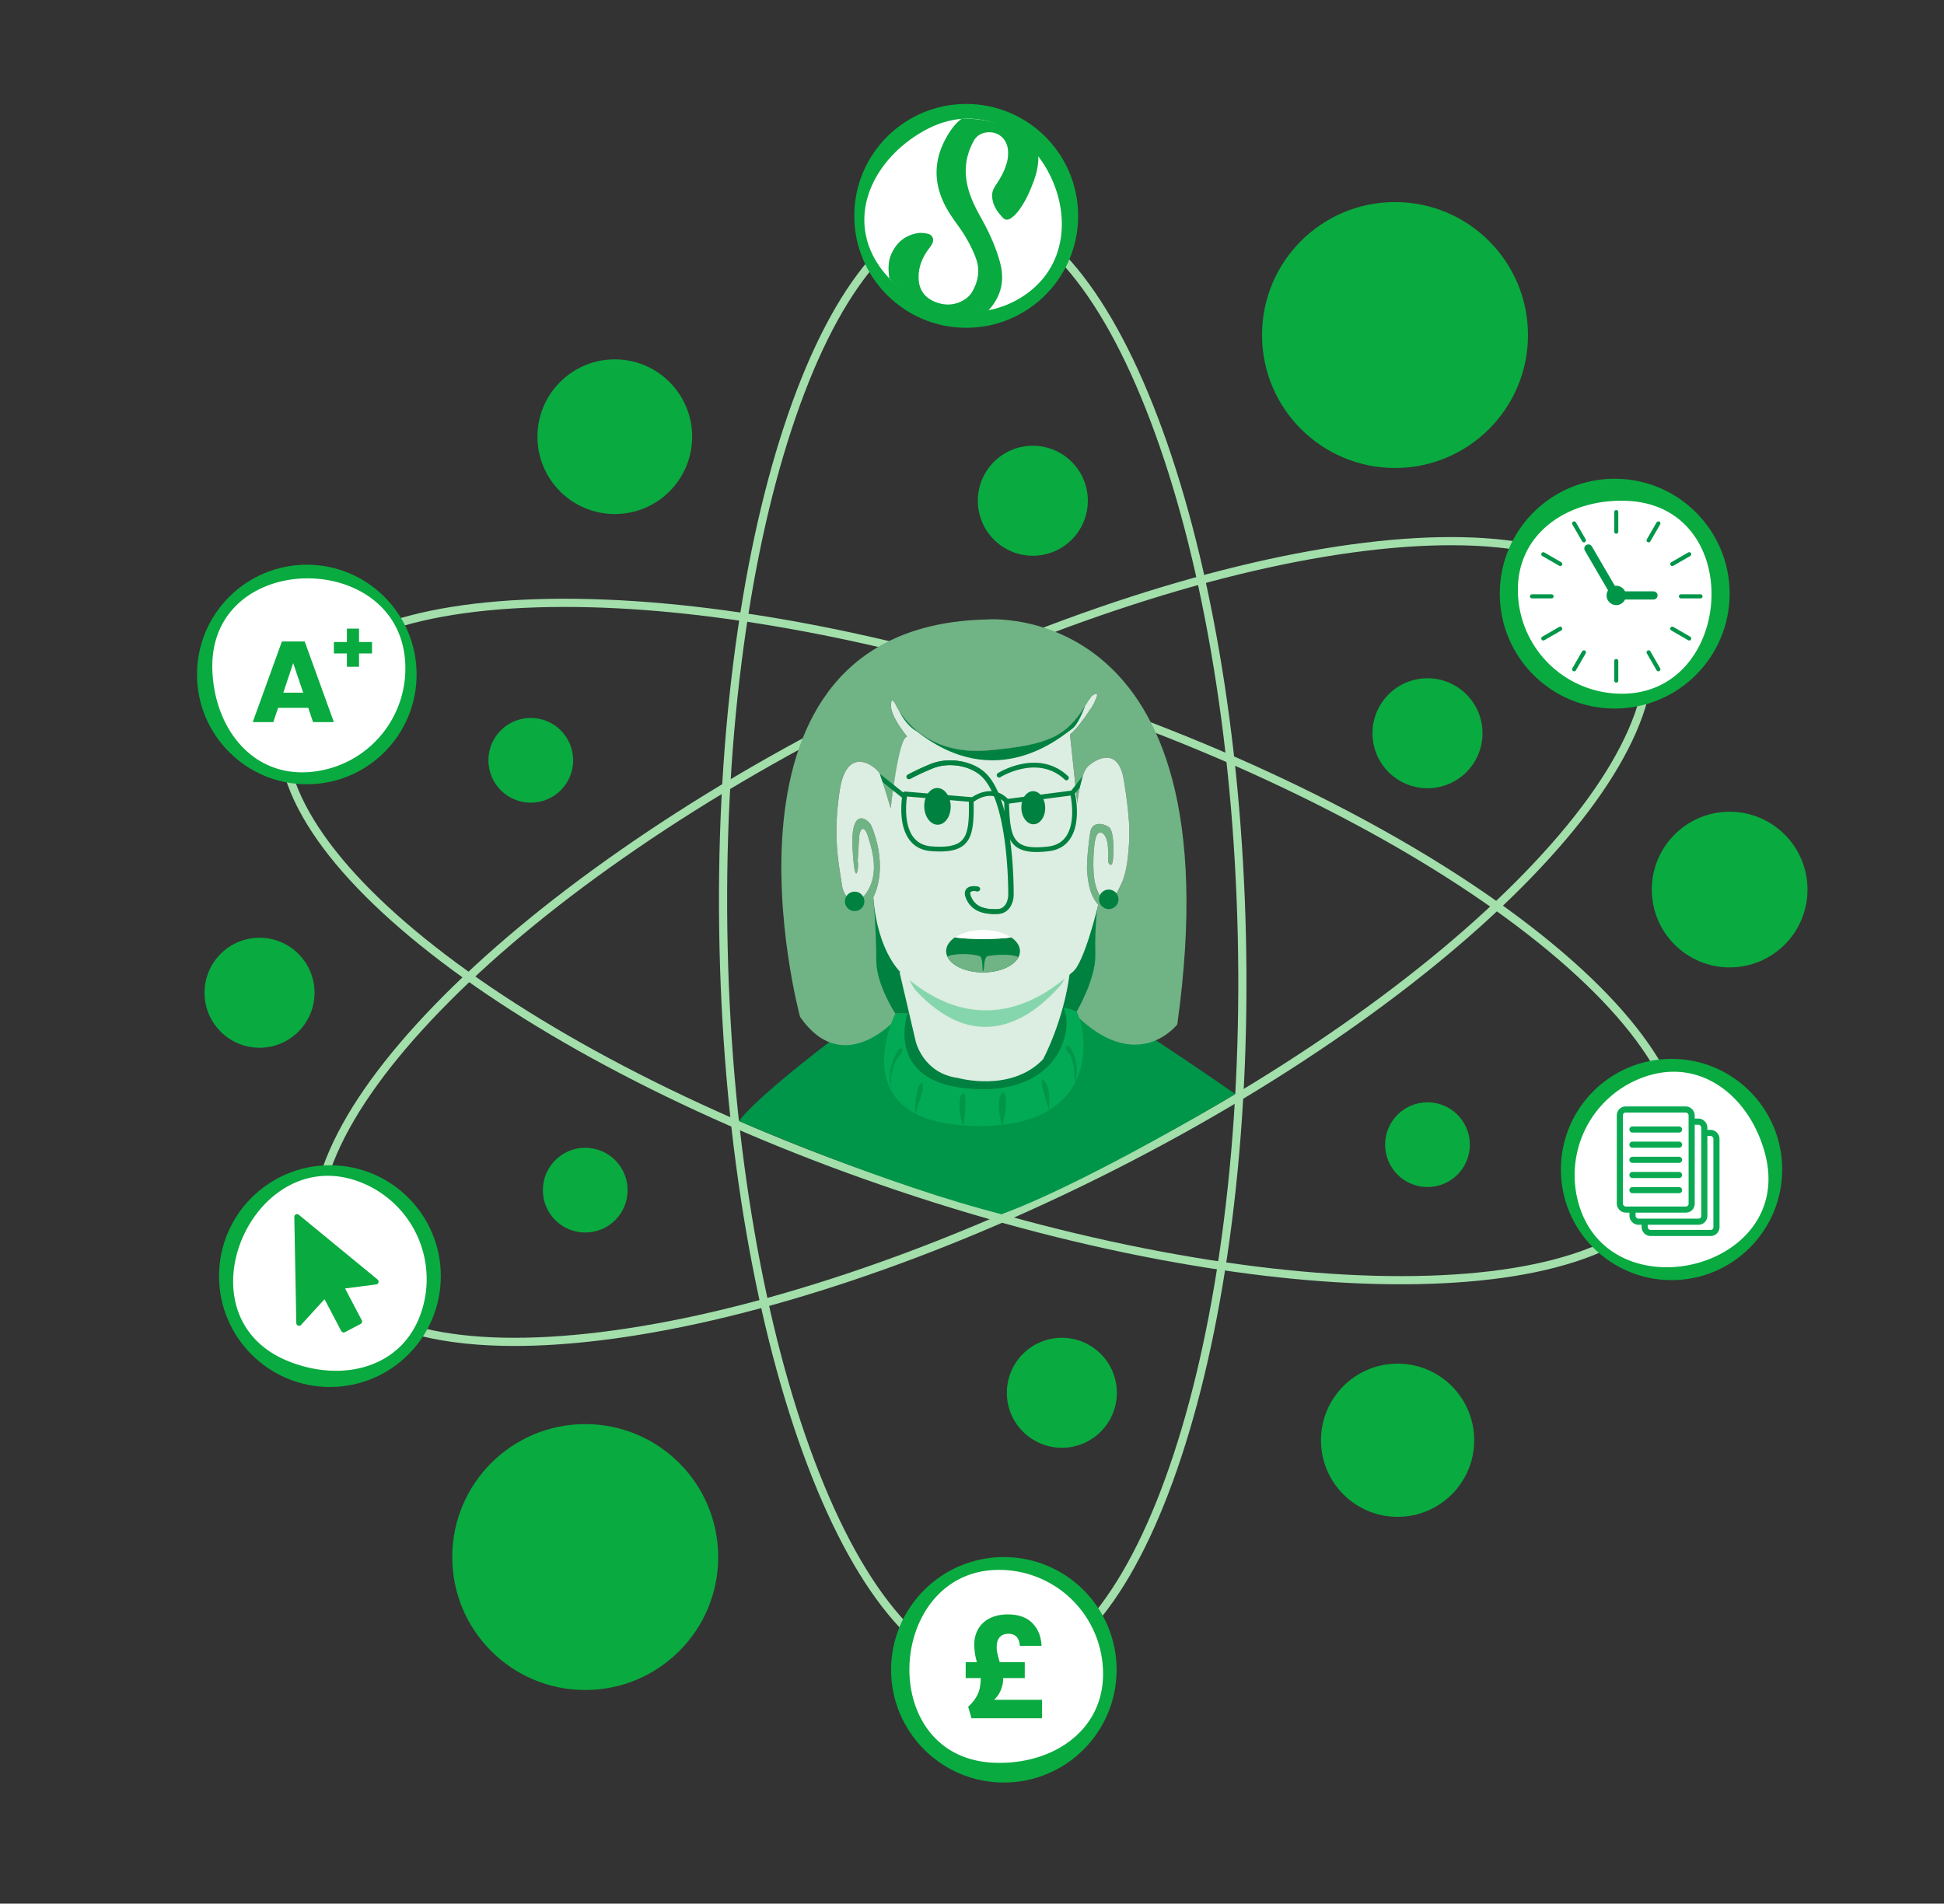<svg xmlns="http://www.w3.org/2000/svg" xmlns:xlink="http://www.w3.org/1999/xlink" viewBox="0 0 2856.54 2797.73"><rect x="0" y="0" width="2856.54" height="2797.73" fill="#333333" stroke="none"/><defs><style>.cls-1,.cls-13,.cls-14{fill:none;}.cls-2{fill:#a2dfab;}.cls-3{fill:#009649;}.cls-4{fill:#70b384;}.cls-5{fill:#00813f;}.cls-6{fill:#03aa55;}.cls-7{fill:#dcede1;}.cls-8{fill:#86d6ad;}.cls-9{fill:#09aa3f;}.cls-10,.cls-15{fill:#fff;}.cls-11{opacity:0.1;}.cls-12{clip-path:url(#clip-path);}.cls-13,.cls-14{stroke:#009649;}.cls-13,.cls-14,.cls-15{stroke-linecap:round;stroke-miterlimit:10;}.cls-13{stroke-width:12px;}.cls-14{stroke-width:6px;}.cls-15{stroke:#09aa52;stroke-width:9px;}</style><clipPath id="clip-path"><path class="cls-1" d="M1419.77,174.38c-78.92,0-148.89,64-148.89,142.89s70,142.89,148.89,142.89a142.89,142.89,0,1,0,0-285.78Z"/></clipPath></defs><g id="BASE"><path class="cls-2" d="M2058.16,1887.48c-99.66,0-210.41-10.68-329.61-31.8-132.44-23.47-269.6-58.87-407.66-105.22s-268.79-100.88-388.56-162.09c-115.76-59.16-216.5-122-299.4-186.9-83.16-65.07-144.26-128.92-181.61-189.79-39.25-64-50.55-122-33.6-172.51s61-90,130.89-117.29c66.51-26,153.76-40,259.34-41.75,105.26-1.69,223.52,9,351.54,31.63,132.43,23.47,269.59,58.87,407.65,105.22s268.79,100.88,388.56,162.09c115.77,59.16,216.5,122,299.4,186.9,83.16,65.07,144.27,128.92,181.61,189.78,39.25,64,50.55,122,33.6,172.52s-61,90-130.89,117.29c-66.51,26-153.76,40-259.34,41.74Q2069.21,1887.48,2058.16,1887.48ZM829.88,892q-11,0-21.73.17C704,893.81,618.15,907.58,553,933.06,486.55,959,444.87,996,429.1,1043s-4.85,101.62,32.45,162.42c36.59,59.64,96.74,122.42,178.78,186.61,82.29,64.38,182.38,126.85,297.46,185.67,119.24,60.93,249.42,115.23,386.92,161.39s274.08,81.42,405.93,104.78c127.26,22.55,244.78,33.13,349.24,31.44,104.15-1.68,190-15.44,255.17-40.92,66.43-26,108.11-63,123.88-109.93l5.69,1.91-5.69-1.91c15.77-47,4.85-101.63-32.45-162.42-36.59-59.64-96.74-122.42-178.78-186.61-82.29-64.39-182.37-126.86-297.46-185.67-119.24-60.93-249.42-115.23-386.92-161.4s-274.07-81.41-405.93-104.77C1038.88,902.58,928.83,892,829.88,892Z"/><path class="cls-2" d="M756,1978.13c-50.93,0-96.25-4.71-135.53-14.12-73-17.48-122-50.52-145.74-98.23S454.2,1759,484.3,1690.29c28.65-65.41,80.41-137,153.86-212.9,73.22-75.62,164.38-151.72,270.94-226.2,110.24-77.06,232.25-149,362.65-213.86s261.4-118.73,389.37-160.14c123.69-40,239.39-66.79,343.87-79.54,104.82-12.8,193.17-10.85,262.61,5.78,73,17.47,122,50.52,145.74,98.22s20.49,106.75-9.61,175.49c-28.65,65.41-80.41,137-153.86,212.9-73.22,75.62-164.38,151.73-270.94,226.21-110.24,77-232.25,149-362.65,213.86s-261.4,118.72-389.37,160.13c-123.69,40-239.38,66.79-343.87,79.55Q814.75,1978.13,756,1978.13ZM2132.1,801.31q-57.95,0-125.66,8.25c-103.72,12.66-218.66,39.26-341.63,79.05-127.4,41.23-257.85,94.88-387.72,159.47S1025.73,1184.31,916,1261c-105.93,74-196.5,149.65-269.18,224.72-72.46,74.83-123.43,145.27-151.5,209.37-28.61,65.33-31.92,121-9.86,165.33s68.43,75.29,137.79,91.9c68,16.3,155,18.16,258.37,5.54,103.72-12.66,218.66-39.26,341.63-79.05,127.4-41.23,257.85-94.88,387.72-159.47s251.36-136.23,361.12-212.95c105.93-74,196.5-149.64,269.19-224.71,72.45-74.83,123.42-145.27,151.49-209.37,28.61-65.33,31.92-121,9.86-165.33h0c-22.07-44.37-68.43-75.29-137.79-91.9C2226.44,805.91,2182.05,801.31,2132.1,801.31Z"/><path class="cls-3" d="M1315.68,1459.58s-187.07,132.75-229.87,187.91c0,0,220.19,95.53,385.81,136.87,0,0,99.31-31.94,343.5-176.48,0,0-228.74-159.74-253.48-156.86S1315.68,1459.58,1315.68,1459.58Z"/><path class="cls-4" d="M1449.82,910.42c-429.94,9.69-274.24,584-274.24,584,65.89,94.77,145.93-1.7,145.93-1.7,112.62-5.71,256-4.23,256-4.23,93.37,94.35,152.44,17,152.44,17C1817.53,877.8,1449.82,910.42,1449.82,910.42Zm199,386.09c-11.17,25-17,27.75-23.5,27.25s-15.31-14-17.72-34.15-.7-59.94,5.71-64.65,14.42,3.59,14.86,23.13l.44,19.54s4.77,9,6.47-2.1,2.26-44.37-5.69-50-24.31-8.75-27.21,7-5.91,50.22-4.7,59.47,2.08,31.93,16.24,47.68c0,0-20.24,85.4-37.53,98.82s-121.17,118.09-250.21,3c0,0-36.26-29.11-42.72-113,0,0,23.29-40.07-2.58-104.27-4-10-31.33-31.23-27.94,32.56s10.13,27.24,7.54,18.61c0,0,1.67-26,2.09-34.68.63-13,7.76-20.38,13.66.32,3.92,13.75,15.86,46.59.64,75.39s-36.53,17.55-39.68-6.49-14.12-67.25-3.12-138.32,55.76-32.54,59-24.36,15.91,50.48,15.91,50.48,13.13-107.28,24.12-105.33c0,0-23.21-27.86-23.58-44.15s6.45-3.4,6.45-3.4,33,76.81,135.79,68,118.7-24.93,152-79.4c0,0,13.44-11,6.61,4.13s-28.31,45-37.94,51.69L1583,1180.67s4.23-43.76,15.72-54.44,44.3-29.68,52.58,19.67,8.21,75.33,8.21,75.33S1660,1271.49,1648.83,1296.51Z"/><path class="cls-5" d="M1351,1489.58l-67.76-171.1s4.41,48,4.41,93.47c0,35.31,28,77.63,28,77.63Z"/><path class="cls-5" d="M1546.79,1482.06l66.09-150.56s-4.4,26.45-3.38,71.93c.8,35.29-27.45,83.33-27.45,83.33Z"/><path class="cls-6" d="M1582.05,1486.76s-12.36-5.74-20.41-5.74c-57.08,0-228.15,8.56-228.15,8.56h-17.81s-52.26,103.8,29.2,146.84c-.23-8.07.31-29.2,5.47-40.29,6.27-13.48,5.72,6,5.72,6l-10.75,34.51c16.85,8.8,39.37,15,69.17,17.24-1.37-4.67-7.38-26.87-3-42.83,0,0,6.19-11.07,6.84,2,.64,12.74.37,28.34-3.29,40.91q6.46.46,13.39.68a312.06,312.06,0,0,0,43.69-1.53c-3.68-12.7-6.56-31.15-2.26-42.87,4.07-11.1,6.84-2,6.84-2,4.15,15.23-1.7,38.18-3.54,44.72,28.82-3.29,51-10.89,68-21.15l-9.95-34.46s-3-18.66,5.35-6.35,4.62,40.67,4.6,40.81C1609,1590.8,1593.09,1507.31,1582.05,1486.76Zm-256.44,58.86c-2,8.47-15.64,7.34-17.27,54.91,0,0-5.86-32.76,12.38-58.17C1320.72,1542.36,1327.56,1537.15,1325.61,1545.62Zm241-4.1c-2-8.47,4.89-3.26,4.89-3.26,18.24,25.41,7.9,53.42,7.9,53.42C1577.73,1544.11,1568.52,1550,1566.57,1541.52Z"/><path class="cls-5" d="M1333.49,1489.58h0s-38.52,110.56,110.22,111c115,.3,133-91.42,117.93-119.51h0Z"/><path class="cls-5" d="M1334.49,1489.58h0s-38.52,110.56,110.22,111c115,.3,133-91.42,117.93-119.51h0Z"/><path class="cls-7" d="M1321.87,1429.16l23.78,101.65s10.85,46.76,61.9,53.43c0,0,77.47,22.15,125.1-27.37,0,0,30-55.38,39.1-125.75C1571.75,1431.12,1443.06,1339.9,1321.87,1429.16Z"/><path class="cls-8" d="M1324.45,1403.4c10.3,40.44,20.39,51.33,20.39,51.33,108.31,117.94,197.48,9.76,211.57-4.33,11.73-11.72,17.92-45,17.92-45Z"/><path class="cls-7" d="M1326,1431.52s-36.26-29.11-42.72-113c0,0,23.29-40.07-2.58-104.27-4-10-31.33-31.23-27.94,32.56s10.13,27.24,7.54,18.61c0,0,1.67-26,2.09-34.68.63-13,7.76-20.38,13.66.32,3.92,13.75,15.86,46.59.64,75.39s-36.53,17.55-39.68-6.49-14.12-67.25-3.12-138.32,55.76-32.54,59-24.36,15.91,50.48,15.91,50.48,11.5-104.51,24.12-105.33c0,0-23.21-27.86-23.58-44.15s6.45-3.4,6.45-3.4,33,76.81,135.79,68,118.7-24.93,152-79.4c0,0,13.44-11,6.61,4.13s-28.31,45-37.94,51.69L1583,1180.67s4.23-43.76,15.72-54.44,44.3-29.68,52.58,19.67,8.21,75.33,8.21,75.33.48,50.26-10.68,75.28-17,27.75-23.5,27.25-15.31-14-17.72-34.15-.7-59.94,5.71-64.65,14.42,3.59,14.86,23.13l.44,19.54s4.77,9,6.47-2.1,2.26-44.37-5.69-50-24.31-8.75-27.21,7-5.91,50.22-4.7,59.47,2.08,31.93,16.24,47.68c0,0-20.24,85.4-37.53,98.82S1455,1546.58,1326,1431.52Z"/><path class="cls-5" d="M1485.94,1377.7c-10,1.46-24.81,2.39-41.42,2.39s-31.47-.93-41.42-2.39c-8,5.45-12.84,12.49-12.84,20.19,0,17.27,24.29,31.27,54.26,31.27s54.25-14,54.25-31.27C1498.77,1390.19,1493.94,1383.15,1485.94,1377.7Z"/><path class="cls-2" d="M1465.12,2466.06c-52.12,0-103.07-28-151.49-83.32-47-53.73-89.87-131-127.32-229.76-37.33-98.42-67.48-213.28-89.61-341.39-22.89-132.54-36.16-273.56-39.44-419.16s3.62-287.08,20.53-420.51c16.34-129,41.28-245.08,74.14-345.08,33-100.31,72.28-179.46,116.85-235.26,46.84-58.63,97.59-89,150.85-90.17S1525,328.23,1574.4,384.7c47,53.73,89.87,131,127.32,229.76,37.33,98.42,67.48,213.27,89.61,341.39,22.89,132.53,36.17,273.56,39.45,419.16s-3.63,287.07-20.54,420.51c-16.33,129-41.28,245.08-74.14,345.07-33,100.32-72.28,179.47-116.85,235.26-46.84,58.64-97.59,89-150.85,90.18ZM1422.89,313.37c-1,0-2,0-3,0-49.54,1.11-97.23,29.94-141.75,85.66-43.67,54.67-82.3,132.57-114.82,231.52-32.62,99.27-57.4,214.62-73.64,342.84-16.83,132.84-23.7,273.73-20.44,418.73s16.48,285.44,39.28,417.39c22,127.36,51.94,241.47,89,339.17,36.94,97.39,79,173.46,125.13,226.11s94,79.23,142.48,79.23c1,0,2,0,3,0,49.54-1.12,97.23-29.94,141.75-85.67,43.67-54.67,82.3-132.56,114.82-231.51,32.62-99.27,57.4-214.62,73.64-342.84,16.83-132.85,23.7-273.73,20.44-418.73s-16.48-285.44-39.28-417.39c-22-127.36-51.94-241.47-89-339.17-36.94-97.39-79-173.47-125.13-226.12S1471.41,313.37,1422.89,313.37Z"/><path class="cls-4" d="M1451.85,1405c-7.23,1.23-4.88,22-7.33,22-1.91,0,.92-20.35-5.71-22.08-22.14-5.81-47.8-1.17-46.41,1.6,6.54,13,27.4,22.56,52.12,22.56,24,0,44.32-9,51.49-21.4C1497.8,1404.66,1476.62,1400.82,1451.85,1405Z"/><path class="cls-5" d="M1567.08,1146.86a3.52,3.52,0,0,1-2.41-1c-39.63-37.6-94-4.08-94.58-3.74a3.5,3.5,0,1,1-3.73-5.92,113.66,113.66,0,0,1,34.82-13.35c26.63-5.41,50.25.8,68.31,17.93a3.5,3.5,0,0,1-2.41,6Z"/><path class="cls-5" d="M1461.82,1343.29c-15.19,0-32.75-2.94-41.54-21.06-3.23-6.67-3.4-11.91-.49-15.57,3.64-4.58,11-4.84,16.7-3.55a3.5,3.5,0,0,1-1.55,6.83c-4.26-1-8.42-.51-9.67,1.07-1,1.32-.57,4.29,1.31,8.17,6,12.44,17.41,17.56,38.05,17.08,16.32-.37,16.88-19.66,16.89-20.48,0-1.4,1.48-140.87-41.4-176.61-17.47-14.55-47.29-19.05-69.95-10-17.23,6.92-32.24,14.82-32.36,14.93a3.5,3.5,0,1,1-4.84-5.06c.53-.5,16.13-8.95,34.59-16.36,24.88-10,57.72-5,77,11.06,45.44,37.87,44,176.23,43.92,182.1-.13,9.28-5.27,26.95-23.74,27.37C1463.81,1343.28,1462.82,1343.29,1461.82,1343.29Z"/><path class="cls-5" d="M1462.82,1343.29c-15.19,0-32.75-2.94-41.54-21.06-3.23-6.67-3.4-11.91-.49-15.57,3.64-4.58,11-4.84,16.7-3.55a3.5,3.5,0,0,1-1.55,6.83c-4.26-1-8.42-.51-9.67,1.07-1,1.32-.57,4.29,1.31,8.17,6,12.44,17.41,17.56,38.05,17.08,16.32-.37,16.88-19.66,16.89-20.48,0-1.4,1.48-140.87-41.4-176.61-17.47-14.55-47.29-19.05-69.95-10-17.23,6.92-32.24,14.82-32.36,14.93a3.5,3.5,0,1,1-4.84-5.06c.53-.5,16.13-8.95,34.59-16.36,24.88-10,57.72-5,77,11.06,45.44,37.87,44,176.23,43.92,182.1-.13,9.28-5.27,26.95-23.74,27.37C1464.81,1343.28,1463.82,1343.29,1462.82,1343.29Z"/><circle class="cls-5" cx="1255.81" cy="1324.75" r="14.33"/><circle class="cls-5" cx="1629.19" cy="1321.71" r="14.33"/><path class="cls-5" d="M1380.91,1251.39c-3.84,0-8-.16-12.39-.48-13.69-1-24.43-6.48-31.93-16.3-18.6-24.34-10.57-66.67-10.22-68.46a3.49,3.49,0,0,1,3.73-2.81l97.3,8.23a3.51,3.51,0,0,1,3.2,3.41c.78,34.69-1,54.38-13,65.77C1410,1248,1398.45,1251.39,1380.91,1251.39Zm-48.16-80.8c-1.43,9.94-4.59,41.48,9.41,59.78,6.23,8.15,15.27,12.71,26.87,13.56,22.55,1.64,36-.91,43.76-8.25,9.75-9.27,11.45-26.73,10.88-57.4Z"/><path class="cls-5" d="M1523.23,1252.19c-14.56,0-24.65-3-31.72-9.1-12.48-10.84-15.15-30.44-15.94-65.12a3.5,3.5,0,0,1,3-3.55l96.83-12.61a3.49,3.49,0,0,1,3.85,2.65c.43,1.77,10.36,43.69-7.12,68.84-7,10.15-17.54,16.11-31.17,17.72A151.82,151.82,0,0,1,1523.23,1252.19ZM1482.65,1181c.82,30.67,3.29,48,13.45,56.85,8,7,21.64,8.92,44.09,6.27,11.55-1.36,20.37-6.32,26.23-14.75,13.16-18.91,8.59-50.28,6.71-60.15Z"/><path class="cls-5" d="M1478.27,1179.85a3.54,3.54,0,0,1-2.58-1c-19.07-19.37-42.43-2.16-43.41-1.42a3.5,3.5,0,0,1-4.23-5.58c.29-.22,29.21-21.69,52.63,2.08a3.51,3.51,0,0,1-2.41,6Z"/><path class="cls-5" d="M1575.17,1169.76a3.5,3.5,0,0,1-2.74-5.67l18.6-23.74-4.47,17.05-8.64,11A3.5,3.5,0,0,1,1575.17,1169.76Z"/><path class="cls-5" d="M1327.62,1173.06a3.49,3.49,0,0,1-2.19-.77L1297,1149.53l-4.15-12.29,37,29.59a3.5,3.5,0,0,1-2.19,6.23Z"/><ellipse class="cls-5" cx="1377.54" cy="1185.08" rx="19.44" ry="26.98" transform="translate(-26.34 31.32) rotate(-1.29)"/><ellipse class="cls-5" cx="1518.32" cy="1187.07" rx="17.53" ry="24.32" transform="translate(-26.35 34.5) rotate(-1.29)"/><circle class="cls-9" cx="1419.77" cy="317.27" r="164.49"/><path class="cls-10" d="M1356.82,192.72c-73.41,41.63-113,123.77-67.25,194.71,41.94,65.05,138.31,94.37,210.22,50.17C1641.2,350.69,1510.35,105.64,1356.82,192.72Z"/><circle class="cls-9" cx="1475.07" cy="2454.06" r="165.69"/><path class="cls-10" d="M1461.61,2590.7c84.35,3,159.25-46.27,159.25-130.67A152.82,152.82,0,0,0,1468,2307.21C1302.06,2307.21,1285.22,2584.5,1461.61,2590.7Z"/><circle class="cls-9" cx="2456.19" cy="1718.77" r="162.59"/><path class="cls-10" d="M2593.33,1694.52c-22.11-81.45-91.3-138.44-171.92-113.48a152.82,152.82,0,0,0-100.79,191.18C2369.7,1930.77,2639.57,1864.86,2593.33,1694.52Z"/><circle class="cls-9" cx="2372.66" cy="872.47" r="168.89"/><path class="cls-10" d="M2389.63,736.06c-84.35-3-159.25,46.27-159.25,130.67a152.82,152.82,0,0,0,152.82,152.82C2549.18,1019.55,2566,742.27,2389.63,736.06Z"/><circle class="cls-9" cx="450.83" cy="991.28" r="161.34"/><path class="cls-10" d="M312.07,985.32c3.13,84.35,57.65,155.5,141.83,149.4A152.82,152.82,0,0,0,595.29,971.27C583.31,805.73,305.53,808.94,312.07,985.32Z"/><circle class="cls-9" cx="484.8" cy="1875.48" r="162.94"/><path class="cls-10" d="M423.38,2000.42c78.24,31.66,165.47,11,194.36-68.28a152.83,152.83,0,0,0-91.29-195.89C370.49,1679.45,259.77,1934.22,423.38,2000.42Z"/><g class="cls-11"><path class="cls-5" d="M1485.94,1377.7c-10-6.78-24.81-11.09-41.42-11.09s-31.47,4.31-41.42,11.09c10,1.46,24.81,2.39,41.42,2.39S1476,1379.16,1485.94,1377.7Z"/></g><path class="cls-10" d="M1485.94,1377.7c-10-6.78-24.81-11.09-41.42-11.09s-31.47,4.31-41.42,11.09c10,1.46,24.81,2.39,41.42,2.39S1476,1379.16,1485.94,1377.7Z"/><path class="cls-5" d="M1575.36,1071.22c6.39-4.41,13.23-18.31,19.13-33.35-28,43-49.89,57-142.94,65-80.49,6.92-118.19-38.69-130.76-58.8,11.42,23.72,25.66,30.24,25.66,30.24C1464.23,1167.54,1559.51,1082.18,1575.36,1071.22Z"/><path class="cls-9" d="M1531.18,2498.12v27.24H1427.5l-4.88-17.08a56.88,56.88,0,0,0,14-18.09q4.47-9.55,4.47-23.58v-.41H1419v-23.38h16.47a94.84,94.84,0,0,1-3.86-25.41q0-13.83,6.2-24a39.7,39.7,0,0,1,17.38-15.45q11.17-5.29,25.62-5.29,23.58,0,36.18,12.81t13.42,33.34h-31.92q-.4-8.13-4.47-12.91t-12.4-4.78q-8.13,0-12.61,5t-4.47,14.74a42.44,42.44,0,0,0,1.12,9.56q1.11,4.88,3.35,12.4h36.8v23.38h-31.71v.61a46.13,46.13,0,0,1-3.26,16.46,38.26,38.26,0,0,1-10.16,14.85Z"/><path class="cls-9" d="M452.94,1040.28H408.69l-7.1,21H371.36l42.9-118.58H447.7l42.91,118.58H460Zm-7.43-22.3-14.7-43.4L416.29,1018Z"/><path class="cls-9" d="M546.69,960.36H527.55v19.58H509.74V960.36H490.61V943.54h19.13V923.86h17.81v19.68h19.14Z"/><path class="cls-9" d="M555,1880.63,439,1785.27a4,4,0,0,0-6.54,3.16l2.94,156.13a4,4,0,0,0,6.95,2.63l34.52-37.76,24.56,46.75a4,4,0,0,0,3.54,2.15,4,4,0,0,0,1.86-.46l23.07-12.12a4,4,0,0,0,1.69-5.41l-24.55-46.73,45.87-5.93a4,4,0,0,0,2-7Z"/><g class="cls-12"><path class="cls-9" d="M1399.22,475.41c-17.56-.53-33.06-1.46-47.61-7.72-25-10.73-40.11-29.34-44.42-56.39-2.06-12.95-2.82-26,2.7-38.24,7.56-16.82,20.44-27.52,38.88-30.44,4.68-.74,9.79-.06,14.49.94,6.85,1.45,9.74,8,6.63,14.39a57.25,57.25,0,0,1-5.65,8.44c-9.6,13.08-15.18,27.52-14.34,43.93.8,15.47,8.64,26.61,22.69,32.69,15.09,6.53,30.36,6.26,44.56-2.68a34.15,34.15,0,0,0,11.17-11.1c9-15.52,12.18-32,5.74-49.52-6.37-17.28-15.42-33.12-26.19-48-8.37-11.55-16.5-23.24-22.31-36.34-13.79-31.08-12.19-61.57,3.94-91.33,5.9-10.88,12.74-21.15,22.72-28.87,11.7-9.05,24.86-13.81,39.61-16,35.43-5.26,63.79,23.95,70.93,49.81,5.26,19.07,3.32,37.47-3.25,55.63-6.08,16.84-13.28,33.19-24.57,47.32a46.42,46.42,0,0,1-9.8,9c-3.53,2.44-8,2.75-11.17-.59-9-9.37-16.14-19.67-16.1-33.55,0-6.44,3.12-11.38,6.43-16.31,6.19-9.23,11.42-18.9,14.64-29.59a51.34,51.34,0,0,0,2-22.05c-1.92-14-12.49-24-26-24.44-10.37-.33-19.17,3.73-24.17,12.74-9,16.3-13.13,34-11.26,52.77,2.12,21.19,10.7,39.93,21,58.28,12.16,21.71,22.8,44.22,29.17,68.45,4.66,17.69,3.91,35-4.54,51.5-10.76,21-27.77,33.38-51.38,36.2C1408.29,475,1402.76,475.16,1399.22,475.41Z"/></g><line class="cls-13" x1="2374.95" y1="876.43" x2="2333.97" y2="806.12"/><line class="cls-14" x1="2374.95" y1="781.39" x2="2374.95" y2="752.63"/><line class="cls-14" x1="2327.43" y1="794.12" x2="2313.05" y2="769.21"/><line class="cls-14" x1="2292.64" y1="828.91" x2="2267.73" y2="814.53"/><line class="cls-14" x1="2279.91" y1="876.43" x2="2251.15" y2="876.43"/><line class="cls-14" x1="2292.64" y1="923.95" x2="2267.73" y2="938.33"/><line class="cls-14" x1="2327.43" y1="958.73" x2="2313.05" y2="983.64"/><line class="cls-14" x1="2374.95" y1="971.46" x2="2374.95" y2="1000.23"/><line class="cls-14" x1="2422.47" y1="958.73" x2="2436.85" y2="983.64"/><line class="cls-14" x1="2457.25" y1="923.95" x2="2482.16" y2="938.33"/><line class="cls-14" x1="2469.99" y1="876.43" x2="2498.75" y2="876.43"/><line class="cls-14" x1="2457.25" y1="828.91" x2="2482.16" y2="814.53"/><line class="cls-14" x1="2422.47" y1="794.12" x2="2436.85" y2="769.21"/><line class="cls-13" x1="2374.95" y1="875.11" x2="2429.66" y2="875.11"/><circle class="cls-13" cx="2374.95" cy="875.11" r="8.25"/><rect class="cls-15" x="2416.68" y="1665.01" width="105.5" height="147.06" rx="8.4"/><rect class="cls-15" x="2398.83" y="1648.45" width="105.5" height="147.06" rx="8.4"/><rect class="cls-15" x="2380.24" y="1630.6" width="105.5" height="147.06" rx="8.4"/><line class="cls-15" x1="2398.72" y1="1660.01" x2="2467.25" y2="1660.01"/><line class="cls-15" x1="2398.72" y1="1682.3" x2="2467.25" y2="1682.3"/><line class="cls-15" x1="2398.72" y1="1704.58" x2="2467.25" y2="1704.58"/><line class="cls-15" x1="2398.72" y1="1726.86" x2="2467.25" y2="1726.86"/><line class="cls-15" x1="2398.72" y1="1749.15" x2="2467.25" y2="1749.15"/><circle class="cls-9" cx="903.39" cy="641.8" r="113.68"/><circle class="cls-9" cx="2049.84" cy="492.38" r="195.41"/><circle class="cls-9" cx="2541.56" cy="1307.38" r="114.4"/><circle class="cls-9" cx="2053.64" cy="2116.69" r="112.59"/><circle class="cls-9" cx="859.94" cy="2288.37" r="195.41"/><circle class="cls-9" cx="2097.57" cy="1077.64" r="80.83"/><circle class="cls-9" cx="1517.65" cy="735.93" r="80.83"/><circle class="cls-9" cx="1560.29" cy="2046.92" r="80.83"/><circle class="cls-9" cx="381.36" cy="1459.01" r="80.83"/><circle class="cls-9" cx="2097.57" cy="1682.3" r="62.27"/><circle class="cls-9" cx="859.94" cy="1749.15" r="62.27"/><circle class="cls-9" cx="779.94" cy="1117.41" r="62.27"/></g></svg>